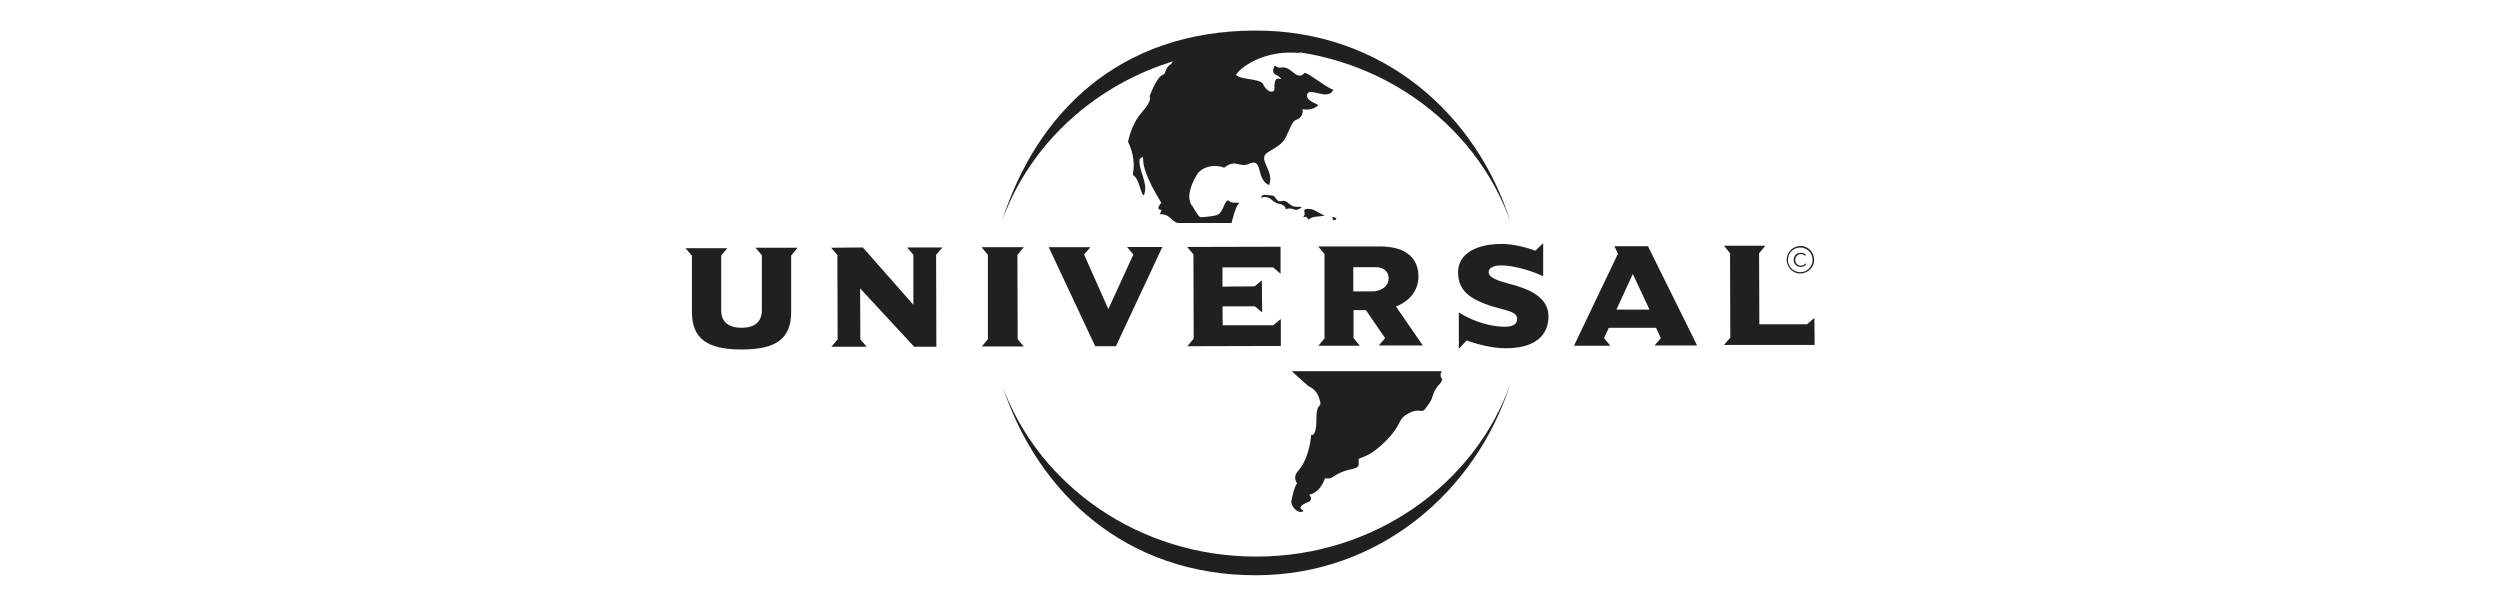 <svg viewBox="0 0 99 24" height="24" width="99" xmlns="http://www.w3.org/2000/svg" id="Layer_2">
  <defs>
    <style>
      .cls-1 {
        fill-rule: evenodd;
      }

      .cls-1, .cls-2 {
        fill: #221f1f;
      }
    </style>
  </defs>
  <path d="M49.96,7.77c.06-.1.26-.03.4-.03.19,0,.14.28.4.22.26-.06.26.24.63.23.37-.01-.07.13-.07.13,0,0-.23-.11-.38-.04-.08.04.03-.02-.1-.13-.2-.16-.17.03-.51-.26-.24-.2-.47.03-.36-.13" class="cls-1"></path>
  <path d="M47.2,8.15c-.22-.35-.06-.79.19-1.22.18-.31.66-.45,1.09-.29.47-.37.59.03,1-.16.55-.24.24.63.78.85.22-.59-.5-1.03-.05-1.3.32-.2.57-.32.7-.58.19-.38.26-.65.41-.7.33-.11.26-.43.26-.43,0,0,.36.1.63-.16-.21-.11-.52-.21-.44-.44.1-.27.82.28,1.03-.16-.43-.19-.86-.59-1.13-.68-.18.2-.29.12-.52-.06-.39-.31-.42-.01-.67-.23-.19.39.1.36.19.46.25.27-.25-.25-.2.45.01.18-.26.22-.46-.18-.1-.21-.93-.16-1.06-.36.11-.23,1.09-1.04,2.59-.85-2.18-.85-5.12.09-5.15.41-.29.18-.19.39-.34.44-.25.08-.53.86-.53.86,0,0,.16.11-.33.66-.4.46-.52,1.14-.52,1.14,0,0,.27.49.22,1.06-.04.43-.06.11.13.42.11.18.23.82.3.57.14-.48-.25-.91-.19-1.39.01.06.15-.19.14.04-.01.58.72,1.71.72,1.71,0,0-.27.28.01.28l-.07.17s.21-.01.35.1c.14.11.26.25.38.25h2.11s.15-.64.27-.75c.12-.11-.24,0-.35-.11-.11-.11-.18.1-.23.2-.05.11-.12.3-.28.35-.16.05-.56.08-.64.08s-.33-.46-.33-.46" class="cls-2"></path>
  <path d="M57.08,14.97c-.08-.11.01-.27.01-.27h-5.94s.66.59.66.59c.15.06.33.2.41.43.2.53-.1.1-.09.89,0,.73-.21.61-.21.61,0,0-.04.86-.49,1.4-.28.29-.06.52-.06.52,0,0-.1.05-.23.68-.04.2.22.52.44.44.17-.06-.41-.11.22-.38.24-.1.04-.29.04-.29,0,0,.41-.03.63-.65.4.06.25-.19,1.09-.37.22-.05.27-.11.24-.32-.03-.21.27.03,1.1-.81.65-.66.41-.81.86-1.06.47-.26.52.02.68-.19.36-.47.23-.44.39-.74l.11-.17s.23-.2.15-.3" class="cls-2"></path>
  <path d="M52.92,8.64c0,.07-.08.08-.13.08l-.03-.13c.07,0,.11.03.16.05" class="cls-2"></path>
  <path d="M52.44,8.54c-.21.05-.44,0-.63.16-.01-.05-.07-.13-.13-.11h-.08c.18-.15-.11-.31.21-.32.24,0,.42.18.63.26" class="cls-2"></path>
  <path d="M59.81,15.2c-1.36,4.26-5.19,7.57-10.06,7.58-5.16.01-8.64-3.25-10.04-7.45,1.46,3.92,5.41,6.72,10.05,6.71,4.67,0,8.64-2.87,10.05-6.84M39.68,8.75c1.36-4.25,4.61-7.53,10.03-7.54,5.04-.01,8.76,3.3,10.11,7.59-1.41-4-5.4-6.87-10.1-6.86-4.66,0-8.62,2.86-10.04,6.81Z" class="cls-1"></path>
  <path d="M31.57,9.81h-1.65s.25.3.25.3v2.17c0,.49-.32.7-.8.7s-.81-.2-.81-.69v-2.17s.24-.29.24-.29h-1.65s.25.3.25.3v2.21c0,1.08.61,1.5,1.97,1.5,1.36,0,1.97-.42,1.96-1.51v-2.21s.24-.29.24-.29" class="cls-2"></path>
  <polyline points="37.32 9.8 35.92 9.8 36.17 10.09 36.17 12.07 34.17 9.8 32.91 9.81 33.16 10.1 33.17 13.44 32.92 13.73 34.32 13.73 34.07 13.44 34.06 11.42 36.2 13.73 37.08 13.73 37.07 10.09 37.32 9.8" class="cls-2"></polyline>
  <polyline points="40.54 13.72 40.3 13.43 40.29 10.09 40.54 9.79 38.87 9.79 39.12 10.09 39.12 13.43 38.88 13.72 40.54 13.72" class="cls-2"></polyline>
  <polyline points="46.03 9.78 44.63 9.78 44.88 10.08 43.89 12.24 42.93 10.08 43.18 9.79 41.53 9.79 43.37 13.71 44.19 13.71 46.03 9.78" class="cls-2"></polyline>
  <polyline points="50.72 13.7 50.72 12.63 50.42 12.88 48.42 12.88 48.41 12.13 49.69 12.13 49.98 12.37 49.97 11.1 49.68 11.34 48.41 11.35 48.41 10.59 50.42 10.59 50.71 10.84 50.71 9.77 47.01 9.78 47.26 10.07 47.27 13.41 47.02 13.71 50.72 13.7" class="cls-2"></polyline>
  <path d="M56.35,13.69l-1.07-1.55c.52-.21.89-.62.89-1.19,0-.65-.4-1.19-1.52-1.19h-2.45s.25.3.25.3v3.34s-.24.29-.24.29h1.64s-.25-.3-.25-.3v-1.11s.49,0,.49,0l.76,1.11-.25.29h1.75M54.99,11.03c0,.28-.27.51-.65.51h-.75s0-.96,0-.96h.89c.26,0,.51.13.51.45Z" class="cls-1"></path>
  <path d="M61.32,12.53c0-.62-.5-.97-1.23-1.2-.47-.15-1.14-.25-1.14-.56,0-.15.18-.26.5-.26.42,0,1.12.17,1.66.43v-1.31s-.31.3-.31.3c-.33-.13-.9-.27-1.3-.27-1.34,0-1.77.59-1.76,1.13,0,.73.49,1.05,1.25,1.31.57.19,1.09.21,1.09.53,0,.28-.32.31-.49.31-.42,0-1.16-.14-1.82-.57v1.45s.31-.34.31-.34c.31.12,1,.32,1.56.31,1.16,0,1.68-.52,1.68-1.26" class="cls-2"></path>
  <path d="M67.2,13.67l-1.94-3.92h-1.33s.14.3.14.3l-1.74,3.64h1.44s-.25-.3-.25-.3l.19-.41h1.87s.19.41.19.41l-.25.29h1.66M65.31,12.26h-1.3s.65-1.41.65-1.41l.66,1.41Z" class="cls-1"></path>
  <polyline points="71.86 13.66 71.85 12.59 71.56 12.84 69.67 12.84 69.66 10.03 69.91 9.73 68.27 9.73 68.51 10.03 68.52 13.37 68.27 13.66 71.86 13.66" class="cls-2"></polyline>
  <path d="M70.8,10.29c0,.27.22.49.49.49s.49-.22.49-.49-.22-.49-.49-.49-.49.22-.49.49M70.75,10.29c0-.3.24-.54.54-.55s.54.24.55.54-.24.54-.54.55-.54-.24-.55-.54Z" class="cls-2"></path>
  <path d="M71.5,10.08c-.05-.05-.12-.07-.19-.07-.16,0-.28.12-.28.28s.12.28.28.28c.07,0,.14-.03.2-.08v-.07c-.05.06-.12.1-.2.1-.13,0-.22-.11-.22-.23s.1-.23.22-.23c.08,0,.14.03.19.09v-.07" class="cls-1"></path>
</svg>